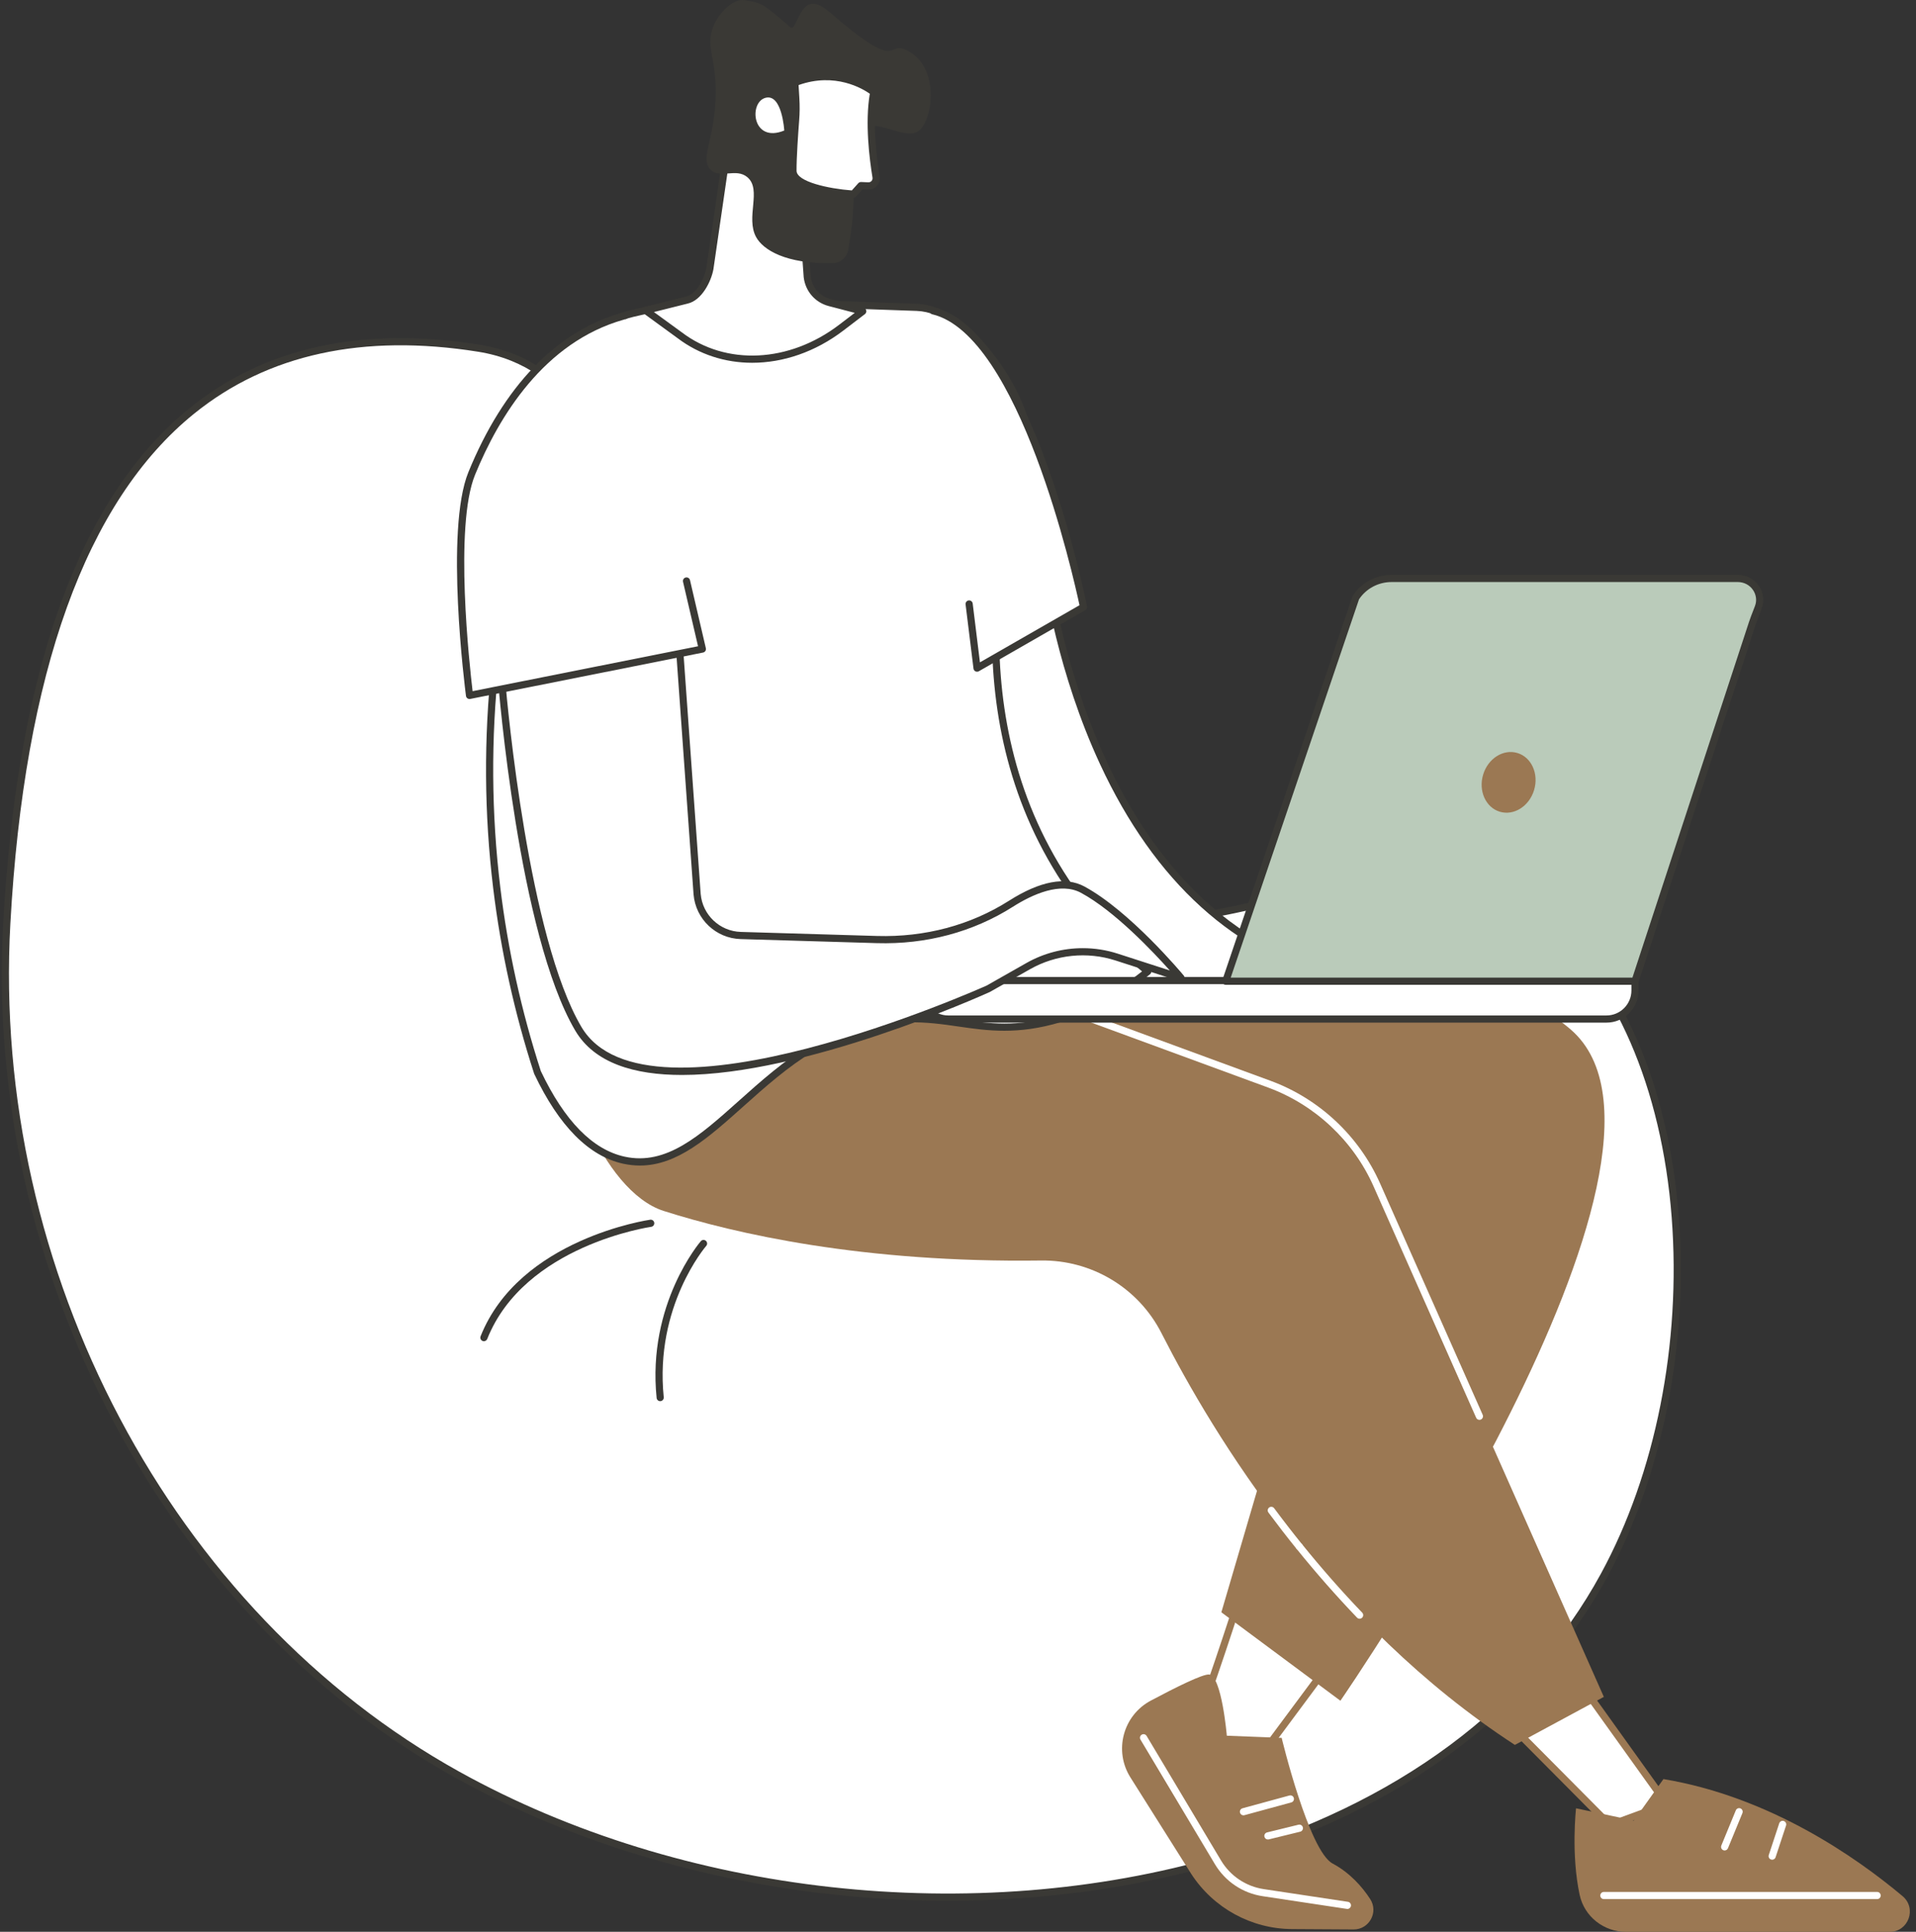 <svg width="241" height="243" viewBox="0 0 241 243" fill="none" xmlns="http://www.w3.org/2000/svg">
<rect x="0" y="0" width="241" height="243" fill="#333333" stroke="none"/>
<g clip-path="url(#clip0_1035_3824)">
<path d="M60.198 43.795C27.748 38.626 4.1 57.379 0.853 116.162C-1.565 159.912 21.205 203.091 57.593 223.274C105.941 250.091 178.017 241.756 201.758 198.179C215.924 172.177 213.98 131.606 194.274 115.307C174.519 98.969 152.479 126.845 116.475 111.326C76.445 94.073 86.369 47.966 60.198 43.795Z" fill="white"/>
<path d="M119.217 239.087C131.006 239.087 142.707 237.522 153.705 234.32C176.157 227.783 192.91 215.361 202.153 198.394C209.106 185.631 212.392 169.11 211.166 153.069C209.903 136.533 203.851 122.642 194.559 114.959C184.847 106.925 174.552 109.399 162.631 112.265C149.74 115.364 135.128 118.877 116.65 110.912C95.303 101.711 88.381 84.501 82.274 69.318C77.094 56.44 72.62 45.319 60.266 43.351C45.552 41.008 33.304 43.692 23.86 51.326C10.053 62.487 2.161 84.293 0.401 116.138C-2.033 160.204 20.862 203.418 57.374 223.67C75.646 233.802 97.567 239.087 119.217 239.087ZM179.221 110.44C184.399 110.44 189.284 111.764 193.988 115.654C203.09 123.182 209.024 136.845 210.269 153.138C211.481 169.01 208.235 185.348 201.362 197.962C192.235 214.713 175.669 226.987 153.453 233.454C122.477 242.471 85.829 238.419 57.811 222.879C21.596 202.79 -1.114 159.915 1.302 116.187C3.047 84.607 10.828 63.021 24.427 52.027C33.666 44.56 45.678 41.939 60.125 44.242C71.978 46.13 76.362 57.031 81.44 69.655C87.612 85.001 94.608 102.392 116.297 111.742C135.051 119.826 149.815 116.275 162.843 113.143C168.663 111.744 174.087 110.44 179.221 110.44Z" fill="#3A3935"/>
<path d="M60.866 168.711C61.045 168.711 61.214 168.603 61.285 168.426C65.975 156.645 81.751 154.343 81.91 154.321C82.156 154.286 82.329 154.06 82.294 153.811C82.262 153.565 82.034 153.392 81.788 153.426C81.623 153.449 65.332 155.818 60.449 168.092C60.358 168.324 60.469 168.585 60.701 168.678C60.754 168.701 60.811 168.711 60.866 168.711Z" fill="#3A3935"/>
<path d="M83.038 176.252C83.054 176.252 83.068 176.252 83.085 176.25C83.333 176.223 83.512 176.003 83.487 175.755C82.318 164.312 88.767 156.794 88.832 156.719C88.996 156.532 88.976 156.246 88.789 156.081C88.602 155.916 88.317 155.935 88.153 156.124C88.085 156.201 81.38 164.017 82.591 175.846C82.615 176.079 82.81 176.252 83.038 176.252Z" fill="#3A3935"/>
<path d="M149.281 219.492C150.3 218.459 156.192 200.102 156.192 200.102L167.83 208.422L155.069 225.604L149.281 219.492Z" fill="white"/>
<path d="M155.07 226.054C155.078 226.054 155.088 226.054 155.096 226.054C155.228 226.046 155.35 225.98 155.432 225.872L168.193 208.691C168.264 208.593 168.294 208.471 168.276 208.351C168.258 208.23 168.191 208.124 168.093 208.053L156.454 199.732C156.337 199.649 156.188 199.626 156.052 199.671C155.916 199.716 155.808 199.824 155.765 199.96C153.514 206.975 149.676 218.393 148.963 219.173C148.802 219.349 148.794 219.628 148.956 219.801L154.744 225.911C154.828 226.003 154.946 226.054 155.07 226.054ZM167.194 208.522L155.027 224.903L149.847 219.434C151.185 216.971 155.204 204.634 156.43 200.826L167.194 208.522Z" fill="#9B7853"/>
<path d="M170.257 242.704L162.517 242.658C157.397 242.627 152.634 240.021 149.84 235.72L142.187 223.579C140.072 220.223 141.256 215.78 144.753 213.918C147.948 212.216 151.296 210.56 152.079 210.635C153.671 210.788 154.314 218.335 154.314 218.335L161.21 218.602C161.21 218.602 164.616 232.794 167.614 234.408C169.798 235.584 171.323 237.309 172.348 238.884C173.42 240.532 172.222 242.715 170.257 242.704Z" fill="#9B7853"/>
<path d="M169.479 240.126C169.699 240.126 169.89 239.965 169.925 239.741C169.961 239.494 169.793 239.264 169.546 239.227L158.959 237.63C156.71 237.29 154.748 235.974 153.58 234.018L144.226 218.36C144.097 218.146 143.821 218.077 143.607 218.205C143.394 218.333 143.325 218.611 143.453 218.824L152.808 234.482C154.115 236.67 156.309 238.143 158.827 238.522L169.414 240.12C169.435 240.124 169.457 240.126 169.479 240.126Z" fill="white"/>
<path d="M156.407 228.35C156.446 228.35 156.487 228.344 156.525 228.333L162.425 226.724C162.665 226.659 162.807 226.41 162.742 226.17C162.677 225.929 162.429 225.787 162.189 225.852L156.289 227.461C156.049 227.527 155.907 227.775 155.972 228.015C156.029 228.217 156.21 228.35 156.407 228.35Z" fill="white"/>
<path d="M159.481 231.388C159.518 231.388 159.552 231.384 159.589 231.376L163.544 230.406C163.786 230.347 163.935 230.102 163.876 229.86C163.817 229.618 163.569 229.471 163.331 229.528L159.375 230.498C159.133 230.557 158.985 230.801 159.044 231.044C159.095 231.25 159.278 231.388 159.481 231.388Z" fill="white"/>
<path d="M188.996 215.983L202.507 229.585L209.672 226.951L197.216 209.547L188.996 215.983Z" fill="white"/>
<path d="M202.508 230.037C202.561 230.037 202.611 230.029 202.662 230.009L209.827 227.372C209.959 227.323 210.061 227.215 210.101 227.081C210.142 226.946 210.12 226.8 210.036 226.686L197.578 209.282C197.507 209.182 197.397 209.115 197.277 209.099C197.153 209.08 197.033 209.115 196.936 209.19L188.716 215.626C188.614 215.706 188.551 215.824 188.543 215.955C188.535 216.083 188.581 216.209 188.673 216.301L202.186 229.903C202.276 229.99 202.39 230.037 202.508 230.037ZM208.96 226.73L202.624 229.061L189.671 216.024L197.121 210.191L208.96 226.73Z" fill="#9B7853"/>
<path d="M198.24 227.465C198.24 227.465 197.587 233.251 198.696 238.365C199.285 241.091 201.738 243.006 204.52 243.006H237.684C240.056 243.006 241.129 240.042 239.313 238.516C233.416 233.567 222.568 226.008 209.232 223.789L205.512 229.005L198.24 227.465Z" fill="#9B7853"/>
<path d="M201.739 238.887H236.109C236.357 238.887 236.561 238.685 236.561 238.437C236.561 238.188 236.359 237.984 236.109 237.984H201.739C201.49 237.984 201.289 238.186 201.289 238.437C201.287 238.683 201.488 238.887 201.739 238.887Z" fill="white"/>
<path d="M216.93 232.768C217.107 232.768 217.275 232.662 217.347 232.489L219.167 228.068C219.262 227.838 219.152 227.573 218.923 227.479C218.693 227.385 218.428 227.493 218.335 227.724L216.515 232.145C216.421 232.375 216.529 232.64 216.759 232.734C216.814 232.758 216.873 232.768 216.93 232.768Z" fill="white"/>
<path d="M222.912 233.932C223.101 233.932 223.278 233.812 223.339 233.622L224.654 229.633C224.734 229.397 224.604 229.142 224.368 229.062C224.132 228.983 223.878 229.113 223.798 229.35L222.483 233.339C222.403 233.575 222.533 233.83 222.769 233.909C222.816 233.924 222.865 233.932 222.912 233.932Z" fill="white"/>
<path d="M117.467 120.796C117.467 120.796 179.227 113.594 197.591 129.521C215.955 145.447 168.601 213.935 168.601 213.935L153.626 202.809L167.83 154.402L110.74 138.159L117.467 120.796Z" fill="#9B7853"/>
<path d="M83.478 152.323C92.448 155.176 108.5 158.863 130.935 158.558C137.309 158.47 143.194 161.999 146.09 167.689C152.736 180.745 167.118 204.253 190.547 219.491L201.736 213.45L173.178 149.041C170.571 143.161 165.694 138.589 159.664 136.374L103.064 115.58C103.064 115.58 85.514 110.666 76.909 126.362C75.372 129.166 72.519 124.154 71.84 126.415C69.509 134.172 75.773 149.872 83.478 152.323Z" fill="#9B7853"/>
<path d="M186.085 178.601C186.146 178.601 186.209 178.588 186.268 178.562C186.496 178.46 186.597 178.193 186.496 177.967L173.59 148.862C170.949 142.905 165.93 138.201 159.82 135.955L132.714 125.996C132.478 125.911 132.222 126.031 132.137 126.265C132.051 126.5 132.171 126.758 132.405 126.844L159.511 136.803C165.393 138.965 170.225 143.492 172.769 149.229L185.674 178.334C185.747 178.501 185.912 178.601 186.085 178.601Z" fill="white"/>
<path d="M171.015 203.617C171.127 203.617 171.241 203.574 171.329 203.49C171.508 203.317 171.514 203.032 171.341 202.852C168.762 200.167 166.226 197.28 163.8 194.277C163.644 194.083 163.361 194.053 163.168 194.21C162.974 194.367 162.944 194.65 163.101 194.845C165.543 197.869 168.097 200.774 170.692 203.48C170.78 203.572 170.898 203.617 171.015 203.617Z" fill="white"/>
<path d="M163.448 195.014C163.548 195.014 163.648 194.982 163.731 194.915C163.924 194.758 163.955 194.474 163.798 194.279C162.6 192.796 161.413 191.263 160.268 189.721C160.119 189.521 159.837 189.479 159.637 189.629C159.438 189.778 159.397 190.061 159.546 190.261C160.699 191.812 161.893 193.356 163.099 194.847C163.188 194.957 163.318 195.014 163.448 195.014Z" fill="white"/>
<path d="M131.501 70.827C131.501 70.827 136.933 120.243 173.408 123.476L131.501 124.073C131.501 124.073 115.984 92.571 115.354 80.305C114.723 68.038 131.501 70.827 131.501 70.827Z" fill="white"/>
<path d="M131.5 124.521C131.503 124.521 131.505 124.521 131.507 124.521L173.414 123.924C173.654 123.92 173.849 123.731 173.857 123.491C173.865 123.25 173.686 123.046 173.446 123.024C154.818 121.374 144.532 107.279 139.184 95.747C133.365 83.2 131.96 70.898 131.948 70.776C131.926 70.574 131.773 70.413 131.574 70.381C131.195 70.318 122.243 68.887 117.582 73.056C115.646 74.788 114.745 77.235 114.904 80.326C115.532 92.544 130.461 122.979 131.098 124.269C131.171 124.424 131.328 124.521 131.5 124.521ZM168.118 123.097L131.779 123.615C130.305 120.587 116.391 91.731 115.803 80.279C115.658 77.473 116.46 75.271 118.18 73.728C122.038 70.275 129.444 71.008 131.096 71.222C131.37 73.331 133.038 84.635 138.368 96.126C145.252 110.973 155.469 120.198 168.118 123.097Z" fill="#3A3935"/>
<path d="M79.585 39.414C86.662 37.747 89.613 37.725 115.335 38.658C121.621 38.886 128.616 48.745 129.355 55.005C127.356 61.009 118.619 88.693 134.717 111.853C137.001 115.139 140.107 118.743 144.371 122.197C141.975 124.138 138.254 126.663 133.255 128.15C124.956 130.62 120.783 127.95 114.096 128.15C96.406 128.678 89.918 148.419 78.493 145.939C75.443 145.277 71.398 142.893 67.607 134.896C65.458 128.264 63.546 120.477 62.483 111.678C59.597 87.821 64.319 67.958 68.539 55.491C69.789 51.555 71.243 41.378 79.585 39.414Z" fill="white"/>
<path d="M80.492 146.613C85.188 146.613 89.088 143.125 93.516 139.164C98.907 134.341 105.016 128.877 114.108 128.606C116.48 128.535 118.572 128.836 120.594 129.13C124.226 129.653 127.982 130.195 133.383 128.588C137.389 127.396 141.182 125.364 144.654 122.553C144.759 122.467 144.82 122.339 144.82 122.202C144.82 122.066 144.759 121.937 144.654 121.852C140.944 118.847 137.727 115.397 135.087 111.599C120.382 90.445 126.479 65.077 129.782 55.153C129.802 55.089 129.81 55.022 129.802 54.957C129.078 48.82 122.023 38.454 115.351 38.213C89.206 37.264 86.524 37.321 79.481 38.979C72.034 40.734 69.917 48.673 68.652 53.417C68.451 54.17 68.278 54.822 68.107 55.358C61.805 73.978 59.761 92.949 62.035 111.736C62.987 119.6 64.717 127.44 67.18 135.04C67.186 135.058 67.192 135.077 67.202 135.095C70.31 141.649 74.076 145.447 78.4 146.387C79.115 146.539 79.813 146.613 80.492 146.613ZM114.818 127.691C114.576 127.691 114.33 127.695 114.082 127.701C104.662 127.982 98.423 133.565 92.916 138.489C88.029 142.86 83.811 146.633 78.587 145.5C74.556 144.626 71.003 141.002 68.026 134.73C65.586 127.196 63.871 119.421 62.928 111.624C60.67 92.971 62.702 74.135 68.962 55.637C69.141 55.073 69.317 54.413 69.521 53.647C70.735 49.097 72.766 41.485 79.687 39.853C86.62 38.221 89.284 38.164 115.316 39.11C121.541 39.336 128.14 49.099 128.893 54.959C125.539 65.079 119.455 90.689 134.345 112.111C136.93 115.829 140.058 119.217 143.651 122.192C140.391 124.751 136.85 126.609 133.125 127.718C127.911 129.268 124.419 128.765 120.72 128.231C118.871 127.966 116.964 127.691 114.818 127.691Z" fill="#3A3935"/>
<path d="M136.293 76.358C136.293 76.358 129.348 41.946 117.362 39.094L122.897 84.046L136.293 76.358Z" fill="white"/>
<path d="M122.898 84.496C122.976 84.496 123.053 84.475 123.122 84.436L136.516 76.749C136.684 76.653 136.772 76.458 136.733 76.269C136.446 74.852 129.591 41.541 117.464 38.654C117.22 38.594 116.98 38.745 116.921 38.988C116.864 39.23 117.013 39.472 117.255 39.532C128.222 42.142 135.043 72.66 135.783 76.13L123.26 83.316L122.349 75.918C122.319 75.671 122.091 75.496 121.847 75.525C121.599 75.555 121.424 75.781 121.454 76.028L122.449 84.098C122.467 84.249 122.559 84.379 122.695 84.447C122.762 84.479 122.831 84.496 122.898 84.496Z" fill="#3A3935"/>
<path d="M100.686 22.945L101.54 34.846C101.729 36.394 102.842 37.67 104.348 38.063L108.521 39.153L105.815 41.219C99.811 45.797 91.5 46.736 85.489 42.168L81.204 39.049L86.387 37.751C87.876 37.417 89.021 35.292 89.293 33.786L91.583 18.039L100.686 22.945Z" fill="white"/>
<path d="M94.612 45.634C98.509 45.634 102.554 44.271 106.086 41.575L108.793 39.509C108.929 39.405 108.996 39.23 108.962 39.061C108.927 38.892 108.801 38.757 108.634 38.713L104.461 37.623C103.125 37.274 102.153 36.162 101.986 34.788L101.134 22.91C101.124 22.755 101.035 22.619 100.898 22.546L91.794 17.64C91.664 17.57 91.509 17.568 91.379 17.633C91.247 17.701 91.157 17.825 91.135 17.972L88.845 33.719C88.609 35.027 87.588 37.015 86.287 37.307L81.093 38.607C80.922 38.649 80.794 38.786 80.759 38.959C80.727 39.13 80.796 39.307 80.936 39.409L85.219 42.529C87.954 44.605 91.228 45.634 94.612 45.634ZM107.512 39.354L105.541 40.858C99.263 45.646 91.314 46.027 85.76 41.805L82.25 39.251L86.496 38.187C88.261 37.792 89.455 35.422 89.736 33.865L91.936 18.742L100.256 23.224L101.092 34.878C101.305 36.645 102.539 38.056 104.236 38.499L107.512 39.354Z" fill="#3A3935"/>
<path d="M114.185 6.383C111.33 4.869 113.628 9.584 104.236 1.44C100.496 -1.803 100.362 4.252 99.388 3.413C95.797 0.316 95.923 0.418 93.655 0.022C92.154 -0.238 90.147 1.836 89.551 3.798C88.764 6.389 90.483 7.94 89.897 13.907C89.484 18.098 88.168 20.158 89.374 21.348C90.593 22.552 92.577 21.079 94.009 22.293C95.86 23.864 93.747 27.36 95.115 29.838C95.978 31.401 98.808 33.239 104.763 33.096C105.729 33.074 106.544 32.36 106.703 31.403C106.904 30.176 107.15 28.624 107.262 27.122C107.795 19.967 106.258 17.589 107.773 16.366C110.093 14.492 114.036 17.982 115.71 16.338C117.447 14.633 118.095 8.455 114.185 6.383Z" fill="#3A3935"/>
<path d="M99.977 10.393L100.095 12.347C100.15 13.268 100.144 14.191 100.073 15.111C99.938 16.837 99.731 19.808 99.741 21.479C99.755 23.934 107.333 24.414 107.333 24.414L108.295 23.343L109.183 23.379C109.356 23.388 109.531 23.359 109.684 23.278C110.066 23.078 110.257 22.666 110.19 22.271C109.832 20.101 109.204 15.313 109.899 11.591C109.899 11.593 105.687 8.166 99.977 10.393Z" fill="white"/>
<path d="M107.335 24.87C107.463 24.87 107.585 24.815 107.671 24.721L108.49 23.809L109.167 23.837C109.432 23.849 109.684 23.796 109.895 23.686C110.441 23.401 110.737 22.806 110.64 22.205C110.321 20.278 109.656 15.392 110.347 11.682C110.377 11.519 110.316 11.354 110.188 11.248C110.009 11.101 105.704 7.682 99.819 9.979C99.636 10.05 99.522 10.231 99.532 10.427L99.65 12.381C99.705 13.279 99.697 14.188 99.628 15.082C99.499 16.747 99.286 19.791 99.296 21.488C99.312 24.226 105.975 24.787 107.309 24.87C107.315 24.87 107.325 24.87 107.335 24.87ZM108.295 22.896C108.167 22.896 108.045 22.951 107.959 23.044L107.146 23.953C104.191 23.735 100.203 22.849 100.193 21.48C100.183 19.815 100.394 16.8 100.522 15.149C100.596 14.212 100.604 13.263 100.545 12.324L100.447 10.702C105.051 9.056 108.531 11.172 109.407 11.79C108.793 15.455 109.353 19.956 109.747 22.348C109.784 22.564 109.674 22.778 109.477 22.881C109.405 22.918 109.312 22.936 109.204 22.933L108.315 22.896C108.307 22.896 108.301 22.896 108.295 22.896Z" fill="#3A3935"/>
<path d="M98.648 16.417C98.648 16.417 98.37 11.717 96.265 12.309C94.162 12.905 94.6 18.071 98.648 16.417Z" fill="white"/>
<path d="M202.071 128.183H119.267C117.286 128.183 115.682 126.575 115.682 124.591V123.344H205.656V124.591C205.656 126.575 204.05 128.183 202.071 128.183Z" fill="white"/>
<path d="M119.267 128.634H202.071C204.296 128.634 206.105 126.821 206.105 124.59V123.343C206.105 123.094 205.904 122.891 205.656 122.891H115.682C115.434 122.891 115.232 123.092 115.232 123.343V124.59C115.232 126.821 117.042 128.634 119.267 128.634ZM205.205 123.795V124.592C205.205 126.324 203.797 127.734 202.071 127.734H119.267C117.538 127.734 116.131 126.324 116.131 124.592V123.795H205.205Z" fill="#3A3935"/>
<path d="M205.658 123.428H154.175L170.531 75.19C171.509 73.68 173.216 72.766 175.048 72.766H218.568C220.543 72.766 221.814 74.685 221.169 76.38C220.913 77.054 220.636 77.721 220.412 78.405L205.658 123.428Z" fill="#BACBBA"/>
<path d="M154.175 123.878H205.659C205.854 123.878 206.027 123.753 206.086 123.568L220.842 78.543C220.999 78.064 221.188 77.581 221.369 77.115C221.444 76.923 221.519 76.73 221.592 76.538C221.948 75.601 221.816 74.539 221.237 73.698C220.631 72.818 219.658 72.312 218.57 72.312H175.051C173.054 72.312 171.223 73.297 170.156 74.943C170.135 74.973 170.119 75.008 170.107 75.043L153.75 123.281C153.703 123.419 153.726 123.57 153.811 123.688C153.893 123.809 154.029 123.878 154.175 123.878ZM205.331 122.975H154.804L170.941 75.387C171.846 74.026 173.379 73.213 175.051 73.213H218.57C219.359 73.213 220.061 73.576 220.494 74.207C220.905 74.804 221.001 75.556 220.75 76.214C220.679 76.404 220.604 76.593 220.531 76.785C220.344 77.263 220.151 77.758 219.986 78.26L205.331 122.975Z" fill="#3A3935"/>
<path d="M186.552 97.444C185.938 99.483 186.875 101.57 188.647 102.106C190.416 102.641 192.348 101.421 192.962 99.382C193.576 97.342 192.639 95.256 190.867 94.72C189.096 94.184 187.164 95.404 186.552 97.444Z" fill="#9B7853"/>
<path d="M63.063 85.214C63.063 85.214 65.588 117.261 72.735 129.396C81.27 143.886 124.326 124.37 124.326 124.37L129.333 121.53C132.721 119.608 136.756 119.197 140.461 120.395L148.549 123.009C148.549 123.009 141.868 114.983 136.188 111.915C133.524 110.476 130.071 111.837 127.155 113.687C122.136 116.872 116.234 118.365 110.296 118.188L93.169 117.679C90.293 117.593 87.936 115.364 87.686 112.491L85.105 76.445L63.063 85.214Z" fill="white"/>
<path d="M85.784 135.22C101.23 135.22 123.234 125.357 124.511 124.778L129.554 121.92C132.822 120.066 136.747 119.664 140.323 120.821L148.412 123.435C148.602 123.497 148.811 123.425 148.925 123.258C149.037 123.091 149.027 122.871 148.896 122.716C148.622 122.386 142.096 114.589 136.404 111.514C134.012 110.223 130.819 110.826 126.915 113.303C122.065 116.382 116.328 117.91 110.31 117.735L93.183 117.225C90.535 117.146 88.367 115.094 88.135 112.452L85.555 76.412C85.544 76.269 85.467 76.139 85.345 76.061C85.223 75.984 85.073 75.972 84.941 76.025L62.898 84.794C62.715 84.867 62.599 85.05 62.615 85.248C62.719 86.56 65.23 117.539 72.348 129.623C74.764 133.729 79.779 135.22 85.784 135.22ZM136.196 119.269C133.736 119.269 131.287 119.898 129.111 121.133L124.104 123.973C123.714 124.149 81.357 143.141 73.123 129.163C66.497 117.914 63.835 88.94 63.541 85.507L84.703 77.088L87.239 112.521C87.509 115.628 90.053 118.034 93.156 118.126L110.284 118.635C116.484 118.821 122.394 117.24 127.397 114.065C129.878 112.49 133.382 110.907 135.975 112.309C140.194 114.587 145.045 119.723 147.143 122.076L140.599 119.962C139.165 119.497 137.679 119.269 136.196 119.269Z" fill="#3A3935"/>
<path d="M59.057 87.475C59.057 87.475 56.361 66.823 59.334 59.552C66.27 42.588 76.874 40.21 78.57 39.703L88.346 81.638L59.057 87.475Z" fill="white"/>
<path d="M59.057 87.928C59.086 87.928 59.116 87.926 59.144 87.92L88.435 82.083C88.555 82.059 88.659 81.987 88.726 81.885C88.791 81.784 88.813 81.657 88.785 81.539L86.79 72.978C86.733 72.735 86.491 72.585 86.249 72.642C86.007 72.699 85.856 72.941 85.913 73.184L87.802 81.291L59.445 86.942C59.069 83.809 57.105 66.197 59.752 59.726C62.752 52.388 68.432 43.046 78.452 40.212L78.702 40.141C78.94 40.069 79.076 39.819 79.005 39.58C78.934 39.342 78.686 39.205 78.444 39.277L78.206 39.344C70 41.665 63.33 48.594 58.919 59.384C55.933 66.684 58.502 86.69 58.612 87.537C58.628 87.662 58.695 87.774 58.795 87.845C58.872 87.9 58.963 87.928 59.057 87.928Z" fill="#3A3935"/>
</g>
<defs>
<clipPath id="clip0_1035_3824">
<rect width="240" height="243" fill="white" transform="matrix(-1 0 0 1 240.227 0)"/>
</clipPath>
</defs>
</svg>

